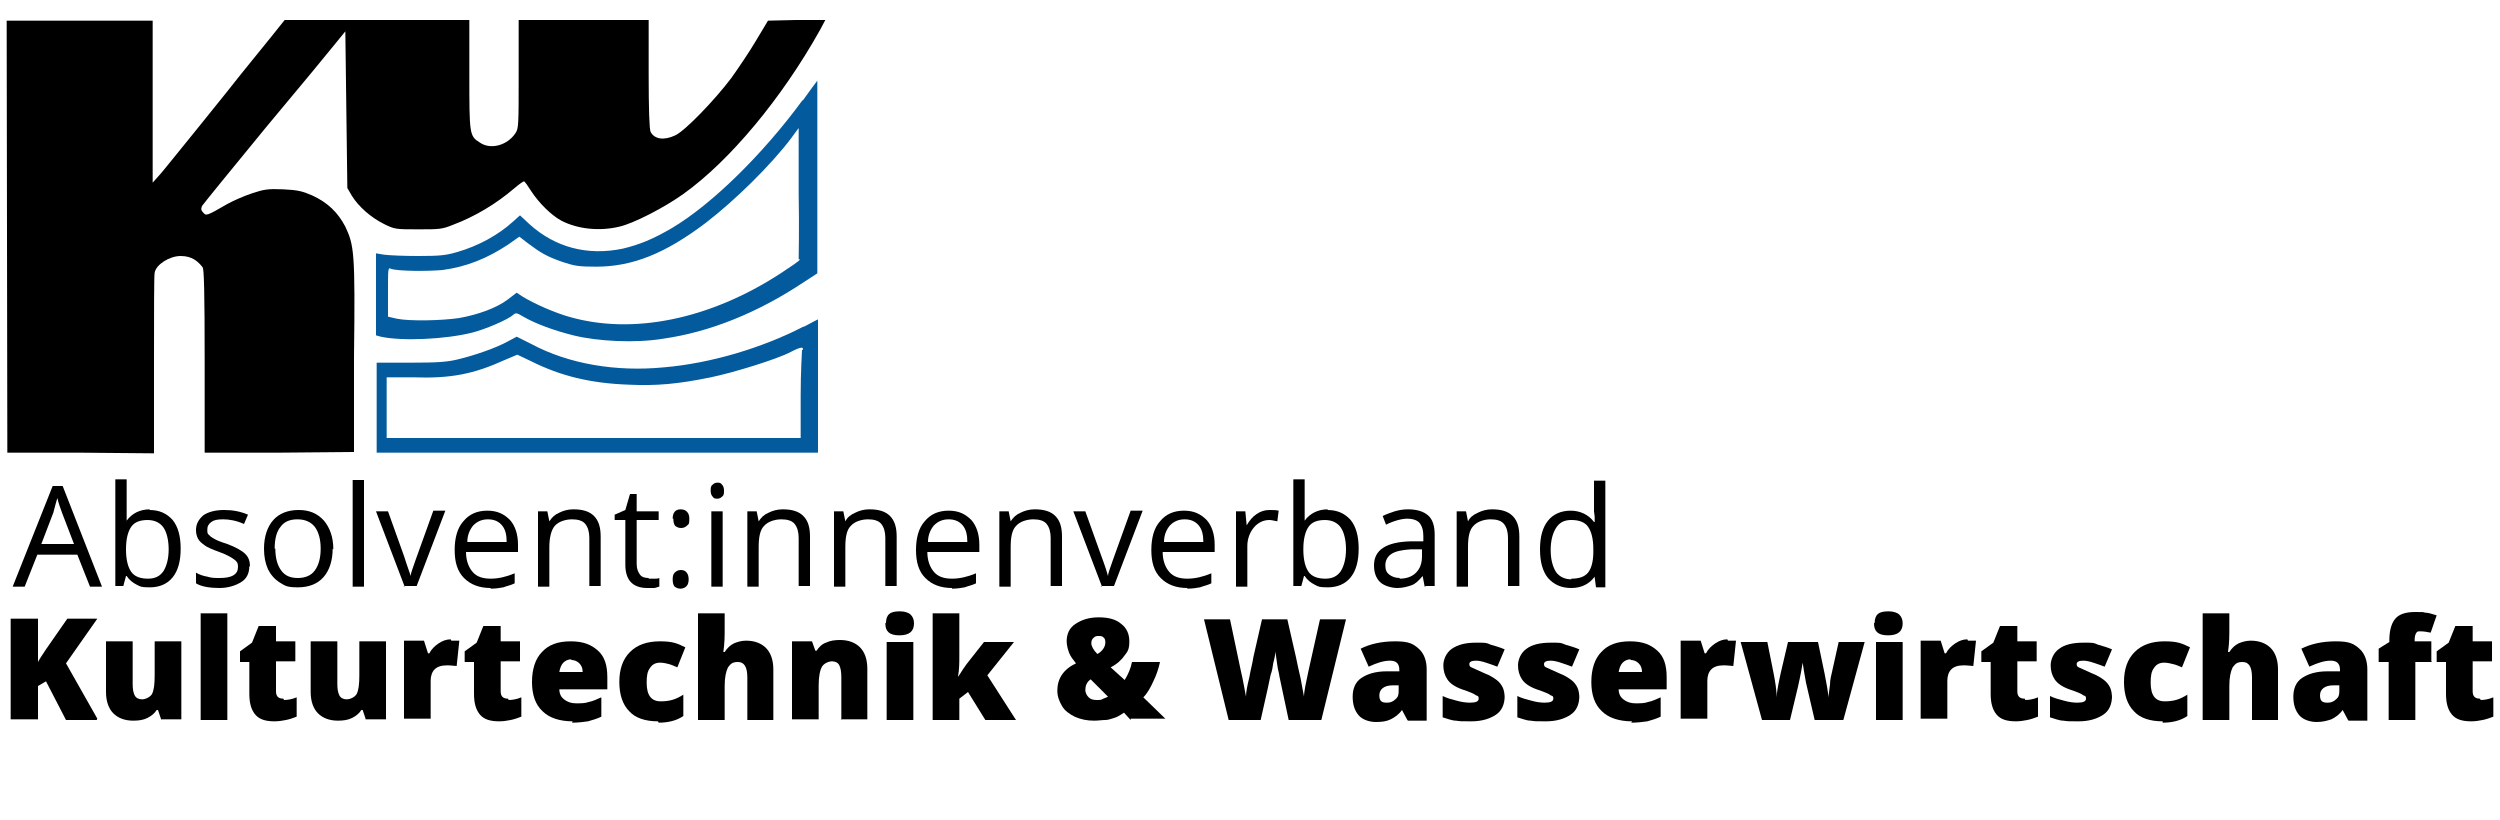 <?xml version="1.0" encoding="UTF-8"?>
<svg id="Ebene_1" xmlns="http://www.w3.org/2000/svg" version="1.1" viewBox="0 0 375 123">
  <!-- Generator: Adobe Illustrator 29.3.0, SVG Export Plug-In . SVG Version: 2.1.0 Build 146)  -->
  <defs>
    <style>
      .st0 {
        fill: #035a9d;
      }
    </style>
  </defs>
  <path d="M14.5,108h-4.6l-3-5.8-1.2.7v5H1.6v-15.1h4.1v6.5c.2-.4.6-1,1.2-1.9l3.2-4.6h4.5l-4.7,6.7,4.7,8.3Z"/>
  <path d="M24.2,108l-.5-1.5h-.2c-.3.5-.8.9-1.4,1.2-.6.3-1.3.4-2.1.4-1.3,0-2.3-.4-3-1.1-.7-.7-1.1-1.8-1.1-3.2v-7.6h4v6.4c0,.8.1,1.3.3,1.7.2.4.6.6,1.1.6s1.2-.3,1.5-.8c.3-.6.4-1.5.4-2.8v-5.1h4v11.7h-3Z"/>
  <path d="M34.1,108h-4v-16h4v16Z"/>
  <path d="M42.6,105c.5,0,1.2-.1,1.9-.4v2.9c-.5.2-1.1.4-1.6.5-.5.1-1.1.2-1.7.2-1.4,0-2.3-.3-2.9-1-.6-.7-.9-1.7-.9-3.1v-4.8h-1.4v-1.6l1.8-1.3,1-2.5h2.6v2.3h2.9v3h-2.9v4.5c0,.8.4,1.1,1.1,1.1Z"/>
  <path d="M54.9,108l-.5-1.5h-.2c-.3.5-.8.9-1.4,1.2-.6.3-1.3.4-2.1.4-1.3,0-2.3-.4-3-1.1-.7-.7-1.1-1.8-1.1-3.2v-7.6h4v6.4c0,.8.1,1.3.3,1.7.2.4.6.6,1.1.6s1.2-.3,1.5-.8c.3-.6.4-1.5.4-2.8v-5.1h4v11.7h-3Z"/>
  <path d="M67.7,96.1c.4,0,.7,0,1,0h.2s-.4,3.8-.4,3.8c-.3,0-.8-.1-1.4-.1-.9,0-1.5.2-1.9.6-.4.4-.6,1-.6,1.7v5.7h-4v-11.7h3l.6,1.9h.2c.3-.6.8-1.1,1.4-1.5.6-.4,1.2-.6,1.8-.6Z"/>
  <path d="M76.3,105c.5,0,1.2-.1,1.9-.4v2.9c-.5.2-1.1.4-1.6.5-.5.1-1.1.2-1.7.2-1.4,0-2.3-.3-2.9-1-.6-.7-.9-1.7-.9-3.1v-4.8h-1.4v-1.6l1.8-1.3,1-2.5h2.6v2.3h2.9v3h-2.9v4.5c0,.8.4,1.1,1.1,1.1Z"/>
  <path d="M85.9,108.2c-1.9,0-3.5-.5-4.5-1.5-1.1-1-1.6-2.5-1.6-4.4s.5-3.5,1.5-4.5c1-1.1,2.4-1.6,4.3-1.6s3.1.5,4.1,1.4c1,.9,1.4,2.2,1.4,4v1.8h-7.2c0,.7.3,1.2.7,1.5.5.4,1.1.6,1.8.6s1.4,0,1.9-.2c.6-.1,1.2-.4,1.9-.7v2.9c-.6.3-1.3.5-2,.7-.7.1-1.5.2-2.4.2ZM85.7,98.9c-.5,0-.9.2-1.2.5-.3.3-.5.8-.6,1.4h3.5c0-.6-.2-1-.5-1.3-.3-.3-.7-.5-1.2-.5Z"/>
  <path d="M98.7,108.2c-1.9,0-3.4-.5-4.3-1.5-1-1-1.5-2.5-1.5-4.4s.5-3.4,1.6-4.5,2.6-1.6,4.5-1.6,2.6.3,3.8.9l-1.2,3c-.5-.2-.9-.4-1.3-.5-.4-.1-.8-.2-1.3-.2-.7,0-1.2.3-1.5.8-.4.5-.5,1.2-.5,2.2,0,1.9.7,2.8,2.1,2.8s2.3-.3,3.4-1v3.2c-1,.7-2.3,1-3.7,1Z"/>
  <path d="M112.1,108v-6.4c0-1.6-.5-2.3-1.4-2.3s-1.1.3-1.5.8c-.3.6-.5,1.5-.5,2.8v5.1h-4v-16h4v2.3c0,1,0,2.2-.2,3.5h.2c.4-.6.8-1,1.4-1.3.5-.2,1.1-.4,1.8-.4,1.3,0,2.3.4,3,1.1.7.7,1.1,1.8,1.1,3.2v7.6h-4Z"/>
  <path d="M126.2,108v-6.4c0-.8-.1-1.4-.3-1.8-.2-.4-.6-.6-1.1-.6s-1.2.3-1.5.8c-.3.5-.5,1.5-.5,2.8v5.1h-4v-11.7h3l.5,1.4h.2c.3-.5.8-1,1.4-1.2.6-.3,1.3-.4,2.1-.4,1.3,0,2.3.4,3,1.1.7.7,1.1,1.8,1.1,3.2v7.6h-4Z"/>
  <path d="M137,108h-4v-11.7h4v11.7ZM132.9,93.4c0-.6.2-1.1.5-1.3.3-.3.9-.4,1.6-.4s1.3.2,1.6.5c.3.3.5.7.5,1.3,0,1.2-.7,1.8-2.2,1.8s-2.1-.6-2.1-1.8Z"/>
  <path d="M143.8,101.4c.5-.8.9-1.4,1.2-1.8l2.6-3.3h4.5l-4,5,4.3,6.7h-4.6l-2.6-4.2-1.3,1v3.2h-4v-16h4v6.3c0,1.1,0,2.1-.2,3.2h0Z"/>
  <path d="M169.6,108l-1-1.1c-.6.4-1.1.7-1.5.8-.4.1-.8.3-1.3.3-.5,0-1,.1-1.7.1-1.1,0-2-.2-2.9-.6-.8-.4-1.5-.9-1.9-1.6-.4-.7-.7-1.4-.7-2.3,0-1.8.9-3.2,2.8-4.1-.4-.5-.8-1-1-1.5-.2-.5-.4-1.2-.4-1.8,0-1.1.4-2,1.3-2.6.9-.6,2-1,3.5-1s2.6.3,3.4,1c.8.6,1.2,1.5,1.2,2.6s-.2,1.5-.7,2.1c-.4.6-1.1,1.3-2.1,1.8l2.1,1.9c.5-.8.9-1.7,1.1-2.7h4.2c-.2.9-.5,1.9-1,2.9-.4.9-.9,1.8-1.5,2.4l3.3,3.2h-5.2ZM162.8,103.5c0,.4.2.8.5,1.1.3.3.7.4,1.2.4s.7,0,1-.2c.3-.1.5-.2.7-.3l-2.6-2.6c-.6.4-.8,1-.8,1.6ZM165.8,96.3c0-.3-.1-.6-.3-.7-.2-.2-.4-.2-.7-.2s-.5,0-.8.3c-.2.2-.3.4-.3.8s.3,1,.9,1.6c.4-.2.7-.5.9-.8.2-.3.3-.6.3-.9Z"/>
  <path d="M198.1,108h-4.8l-1.4-6.6c0-.3-.2-.8-.3-1.6-.1-.8-.2-1.5-.3-2.1,0,.4-.1,1-.3,1.7-.1.7-.2,1.3-.4,1.8-.1.6-.6,2.8-1.5,6.8h-4.8l-3.7-15.1h3.9l1.6,7.6c.4,1.7.6,3,.8,4,0-.7.2-1.7.5-2.9.2-1.2.5-2.2.6-3l1.3-5.7h3.8l1.3,5.7c.2.9.4,2,.7,3.2.2,1.2.4,2.1.5,2.7,0-.8.3-2.1.7-4l1.7-7.6h3.9l-3.7,15.1Z"/>
  <path d="M211.1,108l-.8-1.5h0c-.5.7-1.1,1.1-1.7,1.4s-1.3.4-2.2.4-2-.3-2.6-1c-.6-.7-.9-1.6-.9-2.8s.4-2.2,1.3-2.8c.9-.6,2.1-1,3.8-1h1.9v-.2c0-1-.5-1.4-1.4-1.4s-1.9.3-3.2.9l-1.2-2.7c1.4-.7,3.1-1.1,5.2-1.1s2.7.4,3.5,1.1c.8.7,1.2,1.8,1.2,3.1v7.7h-2.8ZM208.1,105.4c.5,0,.9-.2,1.2-.5.4-.3.5-.7.5-1.2v-.9h-.9c-1.3,0-2,.6-2,1.5s.4,1.1,1.1,1.1Z"/>
  <path d="M225.7,104.4c0,1.2-.4,2.2-1.3,2.8-.9.6-2.1,1-3.7,1s-1.6,0-2.3-.1c-.6,0-1.3-.3-2-.5v-3.2c.6.3,1.3.5,2.1.7.7.2,1.4.3,2,.3.9,0,1.3-.2,1.3-.6s-.1-.4-.4-.5c-.2-.2-.9-.5-2.1-.9-1.1-.4-1.8-.9-2.2-1.5-.4-.6-.6-1.3-.6-2.1s.4-1.9,1.3-2.5,2-.9,3.6-.9,1.5,0,2.2.3c.7.2,1.4.4,2.1.7l-1.1,2.6c-.5-.2-1.1-.4-1.7-.6-.6-.2-1.1-.3-1.5-.3-.7,0-1,.2-1,.5s.1.4.3.5c.2.1.9.4,2,.9.8.3,1.4.7,1.8,1,.4.3.7.7.9,1.1.2.4.3,1,.3,1.6Z"/>
  <path d="M236.9,104.4c0,1.2-.4,2.2-1.3,2.8-.9.6-2.1,1-3.7,1s-1.6,0-2.3-.1c-.6,0-1.3-.3-2-.5v-3.2c.6.3,1.3.5,2.1.7.7.2,1.4.3,2,.3.9,0,1.3-.2,1.3-.6s-.1-.4-.4-.5c-.2-.2-.9-.5-2.1-.9-1.1-.4-1.8-.9-2.2-1.5-.4-.6-.6-1.3-.6-2.1s.4-1.9,1.3-2.5c.8-.6,2-.9,3.6-.9s1.5,0,2.2.3c.7.2,1.4.4,2.1.7l-1.1,2.6c-.5-.2-1.1-.4-1.7-.6-.6-.2-1.1-.3-1.5-.3-.7,0-1,.2-1,.5s.1.4.3.5c.2.1.9.4,2,.9.8.3,1.4.7,1.8,1,.4.3.7.7.9,1.1.2.4.3,1,.3,1.6Z"/>
  <path d="M244.8,108.2c-1.9,0-3.5-.5-4.5-1.5-1.1-1-1.6-2.5-1.6-4.4s.5-3.5,1.5-4.5c1-1.1,2.4-1.6,4.3-1.6s3.1.5,4.1,1.4c1,.9,1.4,2.2,1.4,4v1.8h-7.2c0,.7.3,1.2.7,1.5.5.4,1.1.6,1.8.6s1.4,0,1.9-.2c.6-.1,1.2-.4,1.9-.7v2.9c-.6.3-1.3.5-2,.7-.7.1-1.5.2-2.4.2ZM244.6,98.9c-.5,0-.9.2-1.2.5-.3.3-.5.8-.6,1.4h3.5c0-.6-.2-1-.5-1.3-.3-.3-.7-.5-1.2-.5Z"/>
  <path d="M259.2,96.1c.4,0,.7,0,1,0h.2s-.4,3.8-.4,3.8c-.3,0-.8-.1-1.4-.1-.9,0-1.5.2-1.9.6-.4.4-.6,1-.6,1.7v5.7h-4v-11.7h3l.6,1.9h.2c.3-.6.8-1.1,1.4-1.5.6-.4,1.2-.6,1.8-.6Z"/>
  <path d="M272.2,108l-1.3-5.6-.3-1.7-.2-1.3h0c-.3,1.9-.6,3.1-.7,3.6l-1.2,5h-4.2l-3.2-11.7h4l.9,4.5c.3,1.5.5,2.8.5,3.8h0c0-.6.2-1.8.6-3.6l1.1-4.7h4.5l1,4.8c.3,1.5.5,2.7.6,3.5h0c0-.5.1-1.2.2-1.9,0-.8.2-1.4.3-1.9l1-4.5h3.9l-3.2,11.7h-4.3Z"/>
  <path d="M285.4,108h-4v-11.7h4v11.7ZM281.2,93.4c0-.6.2-1.1.5-1.3.3-.3.9-.4,1.6-.4s1.3.2,1.6.5c.3.3.5.7.5,1.3,0,1.2-.7,1.8-2.2,1.8s-2.1-.6-2.1-1.8Z"/>
  <path d="M295.2,96.1c.4,0,.7,0,1,0h.2s-.4,3.8-.4,3.8c-.3,0-.8-.1-1.4-.1-.9,0-1.5.2-1.9.6-.4.4-.6,1-.6,1.7v5.7h-4v-11.7h3l.6,1.9h.2c.3-.6.8-1.1,1.4-1.5.6-.4,1.2-.6,1.8-.6Z"/>
  <path d="M303.8,105c.5,0,1.2-.1,1.9-.4v2.9c-.5.2-1.1.4-1.6.5-.5.1-1.1.2-1.7.2-1.4,0-2.3-.3-2.9-1-.6-.7-.9-1.7-.9-3.1v-4.8h-1.4v-1.6l1.8-1.3,1-2.5h2.6v2.3h2.9v3h-2.9v4.5c0,.8.4,1.1,1.1,1.1Z"/>
  <path d="M316.8,104.4c0,1.2-.4,2.2-1.3,2.8-.9.6-2.1,1-3.7,1s-1.6,0-2.3-.1c-.6,0-1.3-.3-2-.5v-3.2c.6.3,1.3.5,2.1.7.7.2,1.4.3,2,.3.9,0,1.3-.2,1.3-.6s-.1-.4-.4-.5c-.2-.2-.9-.5-2.1-.9-1.1-.4-1.8-.9-2.2-1.5-.4-.6-.6-1.3-.6-2.1s.4-1.9,1.3-2.5c.8-.6,2-.9,3.6-.9s1.5,0,2.2.3c.7.2,1.4.4,2.1.7l-1.1,2.6c-.5-.2-1.1-.4-1.7-.6-.6-.2-1.1-.3-1.5-.3-.7,0-1,.2-1,.5s.1.4.3.5c.2.1.9.4,2,.9.8.3,1.4.7,1.8,1,.4.3.7.7.9,1.1.2.4.3,1,.3,1.6Z"/>
  <path d="M324.4,108.2c-1.9,0-3.4-.5-4.3-1.5-1-1-1.5-2.5-1.5-4.4s.5-3.4,1.6-4.5c1.1-1.1,2.6-1.6,4.5-1.6s2.6.3,3.8.9l-1.2,3c-.5-.2-.9-.4-1.4-.5-.4-.1-.8-.2-1.3-.2-.7,0-1.2.3-1.5.8-.4.5-.5,1.2-.5,2.2,0,1.9.7,2.8,2.1,2.8s2.3-.3,3.4-1v3.2c-1,.7-2.3,1-3.7,1Z"/>
  <path d="M337.8,108v-6.4c0-1.6-.5-2.3-1.4-2.3s-1.1.3-1.5.8c-.3.6-.5,1.5-.5,2.8v5.1h-4v-16h4v2.3c0,1,0,2.2-.2,3.5h.2c.4-.6.8-1,1.4-1.3.5-.2,1.1-.4,1.8-.4,1.3,0,2.3.4,3,1.1.7.7,1.1,1.8,1.1,3.2v7.6h-4Z"/>
  <path d="M352.2,108l-.8-1.5h0c-.5.7-1.1,1.1-1.7,1.4-.6.2-1.3.4-2.2.4s-2-.3-2.6-1c-.6-.7-.9-1.6-.9-2.8s.4-2.2,1.3-2.8c.9-.6,2.1-1,3.8-1h1.9v-.2c0-1-.5-1.4-1.4-1.4s-1.9.3-3.2.9l-1.2-2.7c1.4-.7,3.1-1.1,5.2-1.1s2.7.4,3.5,1.1c.8.7,1.2,1.8,1.2,3.1v7.7h-2.8ZM349.2,105.4c.5,0,.9-.2,1.2-.5.4-.3.5-.7.5-1.2v-.9h-.9c-1.3,0-2,.6-2,1.5s.4,1.1,1.1,1.1Z"/>
  <path d="M364.8,99.3h-2.5v8.7h-4v-8.7h-1.5v-2l1.6-1v-.2c0-1.5.3-2.6.9-3.3.6-.7,1.6-1,3-1s1,0,1.5.1c.5,0,1,.2,1.7.4l-.9,2.6c-.5-.1-1-.2-1.5-.2s-.5,0-.7.3c-.1.2-.2.5-.2.9v.3h2.5v3Z"/>
  <path d="M372.1,105c.5,0,1.2-.1,1.9-.4v2.9c-.5.2-1.1.4-1.6.5-.5.1-1.1.2-1.7.2-1.4,0-2.3-.3-2.9-1-.6-.7-.9-1.7-.9-3.1v-4.8h-1.4v-1.6l1.8-1.3,1-2.5h2.6v2.3h2.9v3h-2.9v4.5c0,.8.4,1.1,1.1,1.1Z"/>
  <path d="M13.5,88l-1.9-4.8h-6l-1.9,4.8h-1.8l6-15.1h1.5l5.9,15.1h-1.8ZM11.1,81.6l-1.8-4.7c-.2-.6-.5-1.3-.7-2.2-.2.7-.4,1.4-.6,2.2l-1.8,4.7h4.9Z"/>
  <path d="M22.4,76.5c1.5,0,2.6.5,3.5,1.5.8,1,1.2,2.4,1.2,4.3s-.4,3.3-1.2,4.3c-.8,1-2,1.5-3.4,1.5s-1.4-.1-2-.4c-.6-.3-1.1-.7-1.5-1.3h-.1l-.4,1.5h-1.2v-16h1.7v3.9c0,.9,0,1.7,0,2.3h0c.8-1.1,2-1.7,3.5-1.7ZM22.2,78c-1.2,0-2,.3-2.5,1-.5.7-.8,1.8-.8,3.4s.3,2.7.8,3.4c.5.7,1.4,1,2.5,1s1.8-.4,2.3-1.1c.5-.8.8-1.9.8-3.3s-.3-2.6-.8-3.3-1.3-1.1-2.4-1.1Z"/>
  <path d="M37.4,84.9c0,1.1-.4,1.9-1.2,2.4s-1.9.9-3.3.9-2.7-.2-3.5-.7v-1.6c.5.3,1.1.5,1.7.6.6.2,1.2.2,1.8.2.9,0,1.6-.1,2.1-.4.5-.3.7-.7.7-1.3s-.2-.8-.6-1.1c-.4-.3-1.1-.7-2.2-1.1-1.1-.4-1.8-.7-2.2-1-.4-.3-.8-.6-1-1-.2-.4-.3-.8-.3-1.3,0-.9.4-1.6,1.1-2.2.7-.5,1.8-.8,3.1-.8s2.4.2,3.6.7l-.6,1.4c-1.1-.5-2.2-.7-3.1-.7s-1.4.1-1.8.4c-.4.3-.6.6-.6,1.1s0,.6.2.8c.2.2.4.4.8.6.3.2,1,.5,2,.8,1.3.5,2.2,1,2.7,1.5.5.5.7,1.1.7,1.9Z"/>
  <path d="M49.9,82.3c0,1.8-.5,3.3-1.4,4.3-.9,1-2.2,1.5-3.8,1.5s-1.9-.2-2.7-.7c-.8-.5-1.4-1.2-1.8-2-.4-.9-.6-1.9-.6-3.1,0-1.8.5-3.3,1.4-4.3.9-1,2.2-1.5,3.8-1.5s2.8.5,3.8,1.6c.9,1.1,1.4,2.5,1.4,4.3ZM41.3,82.3c0,1.4.3,2.5.9,3.3.6.8,1.4,1.1,2.5,1.1s2-.4,2.5-1.1c.6-.8.9-1.9.9-3.3s-.3-2.5-.9-3.3c-.6-.7-1.4-1.1-2.6-1.1s-2,.4-2.5,1.1c-.6.7-.9,1.8-.9,3.3Z"/>
  <path d="M54.6,88h-1.7v-16h1.7v16Z"/>
  <path d="M60.7,88l-4.3-11.3h1.8l2.4,6.7c.5,1.6.9,2.6,1,3h0c0-.4.3-1.1.7-2.3.4-1.1,1.3-3.6,2.7-7.5h1.8l-4.3,11.3h-2Z"/>
  <path d="M73.6,88.2c-1.7,0-3-.5-4-1.5-1-1-1.4-2.4-1.4-4.2s.4-3.3,1.3-4.3c.9-1.1,2.1-1.6,3.6-1.6s2.5.5,3.4,1.4c.8.9,1.2,2.2,1.2,3.7v1.1h-7.8c0,1.3.4,2.3,1,3,.6.7,1.5,1,2.7,1s2.4-.3,3.6-.8v1.5c-.6.3-1.2.4-1.7.6-.5.1-1.2.2-1.9.2ZM73.2,77.9c-.9,0-1.6.3-2.2.9-.5.6-.9,1.4-.9,2.5h5.9c0-1.1-.2-1.9-.7-2.5-.5-.6-1.2-.9-2.1-.9Z"/>
  <path d="M88.4,88v-7.3c0-.9-.2-1.6-.6-2.1-.4-.5-1.1-.7-2-.7s-2,.3-2.6,1c-.5.6-.8,1.7-.8,3.2v5.9h-1.7v-11.3h1.4l.3,1.5h0c.4-.6.8-1,1.5-1.3.6-.3,1.3-.5,2.1-.5,1.4,0,2.4.3,3.1,1,.7.7,1,1.7,1,3.1v7.4h-1.7Z"/>
  <path d="M97.3,86.8c.3,0,.6,0,.9,0,.3,0,.5,0,.7-.1v1.3c-.2,0-.5.2-.8.2-.4,0-.7,0-1,0-2.2,0-3.3-1.2-3.3-3.5v-6.7h-1.6v-.8l1.6-.7.7-2.4h1v2.6h3.3v1.3h-3.3v6.6c0,.7.2,1.2.5,1.6.3.4.8.5,1.3.5Z"/>
  <path d="M100.9,86.9c0-.5.1-.8.3-1,.2-.2.5-.4.9-.4s.7.1.9.4c.2.2.3.6.3,1s-.1.8-.3,1c-.2.2-.5.4-.9.4s-.6-.1-.9-.3c-.2-.2-.3-.6-.3-1.1ZM100.9,77.8c0-.9.4-1.4,1.2-1.4s1.3.5,1.3,1.4-.1.8-.3,1c-.2.2-.5.4-.9.4s-.6-.1-.9-.3c-.2-.2-.3-.6-.3-1.1Z"/>
  <path d="M108.4,88h-1.7v-11.3h1.7v11.3ZM106.6,73.6c0-.4,0-.7.3-.9.2-.2.4-.3.7-.3s.5,0,.7.3c.2.2.3.5.3.9s0,.7-.3.9c-.2.2-.4.3-.7.3s-.5,0-.7-.3c-.2-.2-.3-.5-.3-.9Z"/>
  <path d="M119.8,88v-7.3c0-.9-.2-1.6-.6-2.1-.4-.5-1.1-.7-2-.7s-2,.3-2.6,1c-.6.6-.8,1.7-.8,3.2v5.9h-1.7v-11.3h1.4l.3,1.5h0c.4-.6.8-1,1.5-1.3.6-.3,1.3-.5,2.1-.5,1.4,0,2.4.3,3.1,1,.7.7,1,1.7,1,3.1v7.4h-1.7Z"/>
  <path d="M132.8,88v-7.3c0-.9-.2-1.6-.6-2.1-.4-.5-1.1-.7-2-.7s-2,.3-2.6,1c-.6.6-.8,1.7-.8,3.2v5.9h-1.7v-11.3h1.4l.3,1.5h0c.3-.6.8-1,1.5-1.3.6-.3,1.3-.5,2.1-.5,1.4,0,2.4.3,3.1,1,.7.7,1,1.7,1,3.1v7.4h-1.7Z"/>
  <path d="M142.8,88.2c-1.7,0-3-.5-4-1.5-1-1-1.4-2.4-1.4-4.2s.4-3.3,1.3-4.3c.9-1.1,2.1-1.6,3.6-1.6s2.5.5,3.4,1.4c.8.9,1.2,2.2,1.2,3.7v1.1h-7.8c0,1.3.4,2.3,1,3,.6.7,1.5,1,2.7,1s2.4-.3,3.6-.8v1.5c-.6.3-1.2.4-1.7.6-.5.1-1.2.2-1.9.2ZM142.3,77.9c-.9,0-1.6.3-2.2.9-.5.6-.9,1.4-.9,2.5h5.9c0-1.1-.2-1.9-.7-2.5-.5-.6-1.2-.9-2.1-.9Z"/>
  <path d="M157.6,88v-7.3c0-.9-.2-1.6-.6-2.1-.4-.5-1.1-.7-2-.7s-2,.3-2.6,1c-.6.6-.8,1.7-.8,3.2v5.9h-1.7v-11.3h1.4l.3,1.5h0c.4-.6.8-1,1.5-1.3.6-.3,1.3-.5,2.1-.5,1.4,0,2.4.3,3.1,1,.7.7,1,1.7,1,3.1v7.4h-1.7Z"/>
  <path d="M165.3,88l-4.3-11.3h1.8l2.4,6.7c.6,1.6.9,2.6,1,3h0c0-.4.3-1.1.7-2.3.4-1.1,1.3-3.6,2.7-7.5h1.8l-4.3,11.3h-2Z"/>
  <path d="M178.1,88.2c-1.7,0-3-.5-4-1.5-1-1-1.4-2.4-1.4-4.2s.4-3.3,1.3-4.3c.9-1.1,2.1-1.6,3.6-1.6s2.5.5,3.4,1.4c.8.9,1.2,2.2,1.2,3.7v1.1h-7.8c0,1.3.4,2.3,1,3,.6.7,1.5,1,2.7,1s2.4-.3,3.6-.8v1.5c-.6.3-1.2.4-1.7.6-.5.1-1.2.2-1.9.2ZM177.7,77.9c-.9,0-1.6.3-2.2.9-.5.6-.9,1.4-.9,2.5h5.9c0-1.1-.2-1.9-.7-2.5-.5-.6-1.2-.9-2.1-.9Z"/>
  <path d="M190.4,76.5c.5,0,1,0,1.4.1l-.2,1.6c-.5-.1-.9-.2-1.2-.2-.9,0-1.7.4-2.3,1.1-.6.7-1,1.7-1,2.8v6.1h-1.7v-11.3h1.4l.2,2.1h0c.4-.7.9-1.3,1.5-1.7.6-.4,1.2-.6,1.9-.6Z"/>
  <path d="M199.1,76.5c1.5,0,2.6.5,3.5,1.5.8,1,1.2,2.4,1.2,4.3s-.4,3.3-1.2,4.3c-.8,1-2,1.5-3.4,1.5s-1.4-.1-2-.4c-.6-.3-1.1-.7-1.5-1.3h-.1l-.4,1.5h-1.2v-16h1.7v3.9c0,.9,0,1.7,0,2.3h0c.8-1.1,2-1.7,3.5-1.7ZM198.8,78c-1.2,0-2,.3-2.5,1-.5.7-.8,1.8-.8,3.4s.3,2.7.8,3.4c.5.7,1.4,1,2.5,1s1.8-.4,2.3-1.1c.5-.8.8-1.9.8-3.3s-.3-2.6-.8-3.3-1.3-1.1-2.4-1.1Z"/>
  <path d="M213.7,88l-.3-1.6h0c-.6.7-1.1,1.2-1.7,1.4-.6.2-1.3.4-2.1.4s-2-.3-2.6-.9c-.6-.6-.9-1.4-.9-2.5,0-2.3,1.8-3.5,5.5-3.6h1.9v-.8c0-.9-.2-1.5-.6-2-.4-.4-1-.6-1.8-.6s-2,.3-3.2.9l-.5-1.3c.6-.3,1.2-.5,1.8-.7.7-.2,1.3-.3,2-.3,1.3,0,2.3.3,3,.9.7.6,1,1.6,1,2.9v7.7h-1.3ZM209.9,86.8c1.1,0,1.9-.3,2.5-.9.6-.6.9-1.4.9-2.5v-1h-1.7c-1.4.1-2.3.3-2.9.7-.6.4-.9,1-.9,1.7s.2,1.1.6,1.4c.4.3.9.5,1.6.5Z"/>
  <path d="M226.2,88v-7.3c0-.9-.2-1.6-.6-2.1-.4-.5-1.1-.7-2-.7s-2,.3-2.6,1c-.6.6-.8,1.7-.8,3.2v5.9h-1.7v-11.3h1.4l.3,1.5h0c.3-.6.8-1,1.5-1.3.6-.3,1.3-.5,2.1-.5,1.4,0,2.4.3,3.1,1,.7.7,1,1.7,1,3.1v7.4h-1.7Z"/>
  <path d="M239.2,86.5h0c-.8,1.1-2,1.7-3.5,1.7s-2.6-.5-3.5-1.5c-.8-1-1.2-2.4-1.2-4.3s.4-3.3,1.2-4.3c.8-1,2-1.5,3.4-1.5s2.7.6,3.5,1.7h.1v-.8c0,0-.1-.8-.1-.8v-4.6h1.7v16h-1.4l-.2-1.5ZM235.7,86.8c1.2,0,2-.3,2.5-.9.5-.6.8-1.7.8-3.1v-.4c0-1.6-.3-2.7-.8-3.4-.5-.7-1.4-1-2.5-1s-1.8.4-2.3,1.2c-.5.8-.8,1.9-.8,3.3s.3,2.5.8,3.3c.5.7,1.3,1.1,2.3,1.1Z"/>
  <path d="M1.1,67.9h11c0,0,11,.1,11,.1v-13.3c0-7.3,0-13.5.1-13.8.2-1.2,2.2-2.5,3.9-2.5s2.6.8,3.3,1.7c.2.3.3,3.5.3,14.1v13.7h11.2c0,0,11.2-.1,11.2-.1v-14.3c.2-15.8,0-16.7-1.3-19.5-1.1-2.1-2.6-3.6-5-4.7-1.4-.6-2.1-.8-4.3-.9-2.3-.1-2.9,0-4.7.6-1.2.4-2.8,1.1-3.7,1.6-3.1,1.8-3.2,1.8-3.6,1.3-.3-.3-.4-.5-.2-1,.2-.3,4.5-5.6,9.6-11.8,5.1-6.1,9.9-11.9,10.6-12.8l1.3-1.6.3,23.5.7,1.2c1,1.6,2.8,3.2,4.8,4.2,1.6.8,1.8.8,5.1.8,3.2,0,3.6,0,5.3-.7,3.2-1.2,6.4-3.1,9.2-5.5.7-.6,1.3-1,1.4-1s.6.7,1.1,1.5c1.1,1.7,3,3.6,4.5,4.4,2.5,1.3,5.8,1.6,8.7.9,2.2-.5,6.8-2.9,9.6-4.9,7-5,14.8-14.4,20.5-24.6l.8-1.5h-4.3c0,0-4.3.1-4.3.1l-1.8,3c-1,1.7-2.7,4.2-3.7,5.6-2.4,3.2-6.9,7.9-8.4,8.6-1.7.8-3.1.6-3.7-.5-.2-.3-.3-3.6-.3-8.7V3h-19.5v8.1c0,7.7,0,8.2-.5,8.9-1.2,1.8-3.7,2.5-5.3,1.4-1.6-1-1.6-1.2-1.6-10.3V3h-27.7l-2,2.5c-1.1,1.4-4.1,5-6.6,8.2-2.5,3.1-5.7,7.1-7.1,8.8-1.4,1.7-2.8,3.5-3.3,4l-.8.9V3.1s-11.1,0-11.1,0H1c0,0,.1,64.8.1,64.8Z"/>
  <path class="st0" d="M120.4,15c-6,8.2-13.7,15.7-19.6,19.2-2.9,1.7-4.9,2.5-7.4,3.1-5.3,1.1-10.1-.2-13.9-3.6l-1.5-1.4-1,.9c-2.3,2.1-5.3,3.7-8.4,4.6-1.7.5-2.6.6-5.9.6-2.1,0-4.4-.1-5.1-.2l-1.2-.2v12.3l.7.2c3.2.7,9.7.4,13.7-.6,2-.5,5.5-2,6.2-2.7.4-.3.5-.3,1.5.3,1.9,1.1,4.7,2.1,7.5,2.8,3.6.9,9.3,1.2,13.5.5,7-1,14.2-3.9,21.1-8.5l2-1.3v-14.5c0-8,0-14.5,0-14.4,0,0-1,1.3-2.2,3h0ZM120,38.9c0,.2-1.4,1.1-2.9,2.1-10.6,6.9-22.2,9.3-31.8,6.5-2.1-.6-5.1-1.9-6.9-3l-.9-.6-1.3,1c-1.7,1.3-4.5,2.3-7.3,2.8-2.6.4-7.5.5-9.4.1l-1.3-.3v-3.7c0-3.4,0-3.7.4-3.5.9.4,5.7.4,7.8.2,3.6-.5,6.6-1.7,9.8-3.8l1.7-1.2,1.3,1c2,1.5,2.9,2,5.2,2.8,1.8.6,2.5.7,5,.7,5.4,0,10.3-1.9,16.5-6.6,4.3-3.3,9.8-8.7,12.8-12.7l1.1-1.5v9.7c.1,5.3,0,9.8,0,10h0Z"/>
  <path class="st0" d="M120.5,49c-6.2,3.2-13.9,5.5-20.9,6.1-7.2.7-14.3-.5-19.9-3.5l-2.2-1.1-1.3.7c-1.8,1-5,2.1-7.5,2.7-1.6.4-3.1.5-7.1.5h-5.1v13.5h66.2v-10c0-5.5,0-10,0-10,0,0-1,.5-2.1,1.1ZM120.3,52.5c0,.2-.2,3.3-.2,6.8v6.4h-62.1v-9.1h4c5.6.2,9.1-.5,13.7-2.6l1.9-.8,2.1,1c4.4,2.2,8.9,3.3,14.6,3.5,4.2.2,7.4-.1,12.3-1.1,3.4-.7,9.9-2.7,12-3.8,1.5-.8,2-.8,1.8-.3h0Z"/>
</svg>
